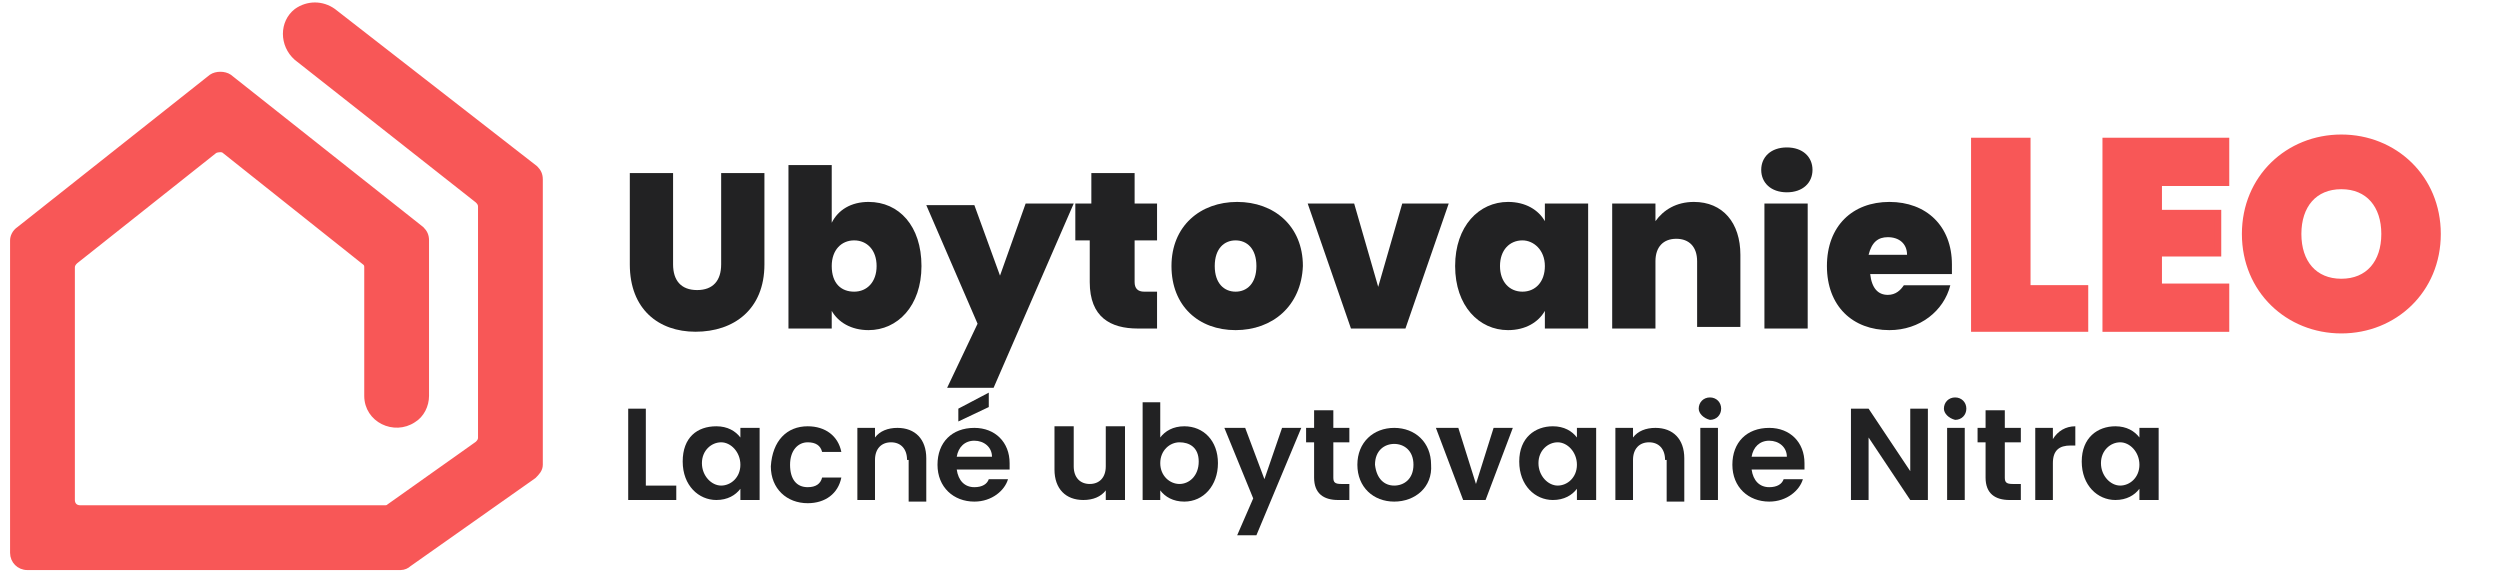 <?xml version="1.0" encoding="utf-8"?>
<!-- Generator: Adobe Illustrator 25.2.1, SVG Export Plug-In . SVG Version: 6.00 Build 0)  -->
<svg version="1.1" id="Layer_1" xmlns="http://www.w3.org/2000/svg" xmlns:xlink="http://www.w3.org/1999/xlink" x="0px" y="0px"
	 viewBox="0 0 156 36" style="enable-background:new 0 0 156 36;" xml:space="preserve">
<style type="text/css">
	.st0{fill:#F85757;stroke:#F85757;stroke-width:0.343;}
	.st1{fill:#222223;}
	.st2{fill:#F85757;stroke:#F85757;stroke-width:0.412;}
</style>
<path class="st0" d="M0.8,15v19.5c0,0.5,0.4,0.9,0.9,0.9H25c0.2,0,0.4-0.1,0.5-0.2l7.8-5.5c0.2-0.2,0.4-0.4,0.4-0.7V11.2
	c0-0.3-0.1-0.5-0.3-0.7L20.8,0.7c-0.7-0.5-1.6-0.5-2.3,0c-0.9,0.7-0.9,2.1,0,2.9l11.3,8.9c0.1,0.1,0.2,0.2,0.2,0.4v14.4
	c0,0.2-0.1,0.3-0.2,0.4l-5.5,3.9c-0.1,0.1-0.2,0.1-0.3,0.1H5c-0.3,0-0.5-0.2-0.5-0.5V16.7c0-0.2,0.1-0.3,0.2-0.4l8.7-6.9
	c0.2-0.1,0.5-0.1,0.6,0l8.8,7c0.1,0.1,0.1,0.2,0.1,0.3v8c0,1.5,1.7,2.3,2.9,1.5c0.5-0.3,0.8-0.9,0.8-1.5V15c0-0.3-0.1-0.5-0.3-0.7
	l-12-9.5c-0.3-0.2-0.8-0.2-1.1,0l-12,9.5C0.9,14.5,0.8,14.8,0.8,15z"/>
<g>
	<path class="st1" d="M39.3,10.8H42v5.7c0,1,0.5,1.6,1.5,1.6c1,0,1.5-0.6,1.5-1.6v-5.7h2.7v5.7c0,2.8-1.9,4.2-4.3,4.2
		c-2.3,0-4.1-1.4-4.1-4.2V10.8z"/>
	<path class="st1" d="M54.2,12.6c1.9,0,3.3,1.5,3.3,4s-1.5,4-3.3,4c-1.1,0-1.9-0.5-2.3-1.2v1.1h-2.7V10.3h2.7v3.6
		C52.3,13.1,53.1,12.6,54.2,12.6z M53.3,15c-0.8,0-1.4,0.6-1.4,1.6c0,1.1,0.6,1.6,1.4,1.6s1.4-0.6,1.4-1.6
		C54.7,15.6,54.1,15,53.3,15z"/>
	<path class="st1" d="M64,12.7h3L62,24.2h-2.9l1.9-4l-3.2-7.4h3l1.6,4.4L64,12.7z"/>
	<path class="st1" d="M68.1,15h-1v-2.3h1v-1.9h2.7v1.9h1.4V15h-1.4v2.6c0,0.4,0.2,0.6,0.6,0.6h0.8v2.3H71c-1.7,0-3-0.7-3-2.9V15z"/>
	<path class="st1" d="M77.1,20.6c-2.3,0-4-1.5-4-4c0-2.5,1.8-4,4.1-4s4.1,1.5,4.1,4C81.2,19.1,79.4,20.6,77.1,20.6z M77.1,18.2
		c0.7,0,1.3-0.5,1.3-1.6c0-1.1-0.6-1.6-1.3-1.6s-1.3,0.5-1.3,1.6C75.8,17.7,76.4,18.2,77.1,18.2z"/>
	<path class="st1" d="M84.5,12.7l1.5,5.2l1.5-5.2h2.9l-2.7,7.8h-3.4l-2.7-7.8H84.5z"/>
	<path class="st1" d="M94.1,12.6c1.1,0,1.9,0.5,2.3,1.2v-1.1h2.7v7.8h-2.7v-1.1c-0.4,0.7-1.2,1.2-2.3,1.2c-1.8,0-3.3-1.5-3.3-4
		S92.3,12.6,94.1,12.6z M95,15c-0.8,0-1.4,0.6-1.4,1.6c0,1,0.6,1.6,1.4,1.6c0.8,0,1.4-0.6,1.4-1.6C96.4,15.6,95.7,15,95,15z"/>
	<path class="st1" d="M105.9,16.3c0-0.9-0.5-1.4-1.3-1.4c-0.8,0-1.3,0.5-1.3,1.4v4.2h-2.7v-7.8h2.7v1.1c0.5-0.7,1.3-1.2,2.4-1.2
		c1.8,0,2.9,1.3,2.9,3.3v4.5h-2.7V16.3z"/>
	<path class="st1" d="M109.9,10.6c0-0.8,0.6-1.4,1.6-1.4c1,0,1.6,0.6,1.6,1.4c0,0.8-0.6,1.4-1.6,1.4C110.5,12,109.9,11.4,109.9,10.6
		z M110.1,12.7h2.7v7.8h-2.7V12.7z"/>
	<path class="st1" d="M117.9,20.6c-2.3,0-3.9-1.5-3.9-4c0-2.5,1.6-4,3.9-4c2.3,0,3.9,1.5,3.9,3.9c0,0.2,0,0.4,0,0.6h-5.1
		c0.1,0.9,0.5,1.3,1.1,1.3c0.5,0,0.8-0.3,1-0.6h2.9C121.3,19.4,119.8,20.6,117.9,20.6z M116.6,15.9h2.4c0-0.7-0.5-1.1-1.2-1.1
		C117.2,14.8,116.8,15.1,116.6,15.9z"/>
	<path class="st2" d="M126.5,8.8V18h3.6v2.5h-6.9V8.8H126.5z"/>
	<path class="st2" d="M138.9,11.4h-4.2v1.9h3.7v2.5h-3.7v2.1h4.2v2.6h-7.5V8.8h7.5V11.4z"/>
	<path class="st2" d="M146.1,20.6c-3.3,0-6-2.5-6-6c0-3.5,2.7-6,6-6c3.3,0,6,2.5,6,6C152.1,18.1,149.4,20.6,146.1,20.6z M146.1,17.6
		c1.7,0,2.7-1.2,2.7-3c0-1.8-1-3-2.7-3c-1.7,0-2.7,1.2-2.7,3C143.4,16.4,144.4,17.6,146.1,17.6z"/>
</g>
<g>
	<path class="st1" d="M40.3,25.5v4.8h1.9v0.9h-3v-5.7H40.3z"/>
	<path class="st1" d="M44.7,26.6c0.7,0,1.2,0.3,1.5,0.7v-0.6h1.2v4.5h-1.2v-0.7c-0.3,0.4-0.8,0.7-1.5,0.7c-1.1,0-2.1-0.9-2.1-2.4
		S43.5,26.6,44.7,26.6z M45,27.6c-0.6,0-1.2,0.5-1.2,1.3s0.6,1.4,1.2,1.4c0.6,0,1.2-0.5,1.2-1.3S45.6,27.6,45,27.6z"/>
	<path class="st1" d="M50.4,26.6c1.1,0,1.9,0.6,2.1,1.6h-1.2c-0.1-0.4-0.4-0.6-0.9-0.6c-0.6,0-1.1,0.5-1.1,1.4
		c0,0.9,0.4,1.4,1.1,1.4c0.5,0,0.8-0.2,0.9-0.6h1.2c-0.2,1-1,1.6-2.1,1.6c-1.3,0-2.3-0.9-2.3-2.3C48.2,27.5,49.1,26.6,50.4,26.6z"/>
	<path class="st1" d="M56.6,28.7c0-0.7-0.4-1.1-1-1.1c-0.6,0-1,0.4-1,1.1v2.5h-1.1v-4.5h1.1v0.6c0.3-0.4,0.8-0.6,1.4-0.6
		c1.1,0,1.8,0.7,1.8,1.9v2.7h-1.1V28.7z"/>
	<path class="st1" d="M60.8,31.3c-1.3,0-2.3-0.9-2.3-2.3c0-1.4,0.9-2.3,2.3-2.3c1.3,0,2.2,0.9,2.2,2.2c0,0.1,0,0.3,0,0.4h-3.3
		c0.1,0.7,0.5,1.1,1.1,1.1c0.5,0,0.8-0.2,0.9-0.5h1.2C62.7,30.6,61.9,31.3,60.8,31.3z M59.7,28.5h2.2c0-0.6-0.5-1-1.1-1
		C60.2,27.5,59.8,27.9,59.7,28.5z M61.7,24.5v0.9l-1.9,0.9v-0.8L61.7,24.5z"/>
	<path class="st1" d="M70.1,31.2H69v-0.6c-0.3,0.4-0.8,0.6-1.4,0.6c-1.1,0-1.8-0.7-1.8-1.9v-2.7H67v2.5c0,0.7,0.4,1.1,1,1.1
		c0.6,0,1-0.4,1-1.1v-2.5h1.2V31.2z"/>
	<path class="st1" d="M73.9,26.6c1.2,0,2.1,0.9,2.1,2.3s-0.9,2.4-2.1,2.4c-0.7,0-1.2-0.3-1.5-0.7v0.6h-1.1v-6.1h1.1v2.2
		C72.7,26.9,73.2,26.6,73.9,26.6z M73.6,27.6c-0.6,0-1.2,0.5-1.2,1.3s0.6,1.3,1.2,1.3c0.6,0,1.2-0.5,1.2-1.4S74.2,27.6,73.6,27.6z"
		/>
	<path class="st1" d="M80,26.7h1.2l-2.8,6.7h-1.2l1-2.3l-1.8-4.4h1.3l1.2,3.2L80,26.7z"/>
	<path class="st1" d="M82,27.6h-0.5v-0.9H82v-1.1h1.2v1.1h1v0.9h-1v2.2c0,0.3,0.1,0.4,0.5,0.4h0.5v1h-0.7c-0.9,0-1.5-0.4-1.5-1.4
		V27.6z"/>
	<path class="st1" d="M87,31.3c-1.3,0-2.3-0.9-2.3-2.3c0-1.4,1-2.3,2.3-2.3c1.3,0,2.3,0.9,2.3,2.3C89.4,30.4,88.3,31.3,87,31.3z
		 M87,30.3c0.6,0,1.2-0.4,1.2-1.3c0-0.9-0.6-1.3-1.2-1.3c-0.6,0-1.2,0.4-1.2,1.3C85.9,29.9,86.4,30.3,87,30.3z"/>
	<path class="st1" d="M91,26.7l1.1,3.5l1.1-3.5h1.2l-1.7,4.5h-1.4l-1.7-4.5H91z"/>
	<path class="st1" d="M96.9,26.6c0.7,0,1.2,0.3,1.5,0.7v-0.6h1.2v4.5h-1.2v-0.7c-0.3,0.4-0.8,0.7-1.5,0.7c-1.1,0-2.1-0.9-2.1-2.4
		S95.8,26.6,96.9,26.6z M97.2,27.6c-0.6,0-1.2,0.5-1.2,1.3s0.6,1.4,1.2,1.4c0.6,0,1.2-0.5,1.2-1.3S97.8,27.6,97.2,27.6z"/>
	<path class="st1" d="M103.9,28.7c0-0.7-0.4-1.1-1-1.1c-0.6,0-1,0.4-1,1.1v2.5h-1.1v-4.5h1.1v0.6c0.3-0.4,0.8-0.6,1.4-0.6
		c1.1,0,1.8,0.7,1.8,1.9v2.7h-1.1V28.7z"/>
	<path class="st1" d="M106,25.5c0-0.4,0.3-0.7,0.7-0.7c0.4,0,0.7,0.3,0.7,0.7s-0.3,0.7-0.7,0.7C106.3,26.1,106,25.8,106,25.5z
		 M106.1,26.7h1.1v4.5h-1.1V26.7z"/>
	<path class="st1" d="M110.4,31.3c-1.3,0-2.3-0.9-2.3-2.3c0-1.4,0.9-2.3,2.3-2.3c1.3,0,2.2,0.9,2.2,2.2c0,0.1,0,0.3,0,0.4h-3.3
		c0.1,0.7,0.5,1.1,1.1,1.1c0.5,0,0.8-0.2,0.9-0.5h1.2C112.3,30.6,111.5,31.3,110.4,31.3z M109.3,28.5h2.2c0-0.6-0.5-1-1.1-1
		C109.8,27.5,109.4,27.9,109.3,28.5z"/>
	<path class="st1" d="M120.3,25.5v5.7h-1.1l-2.6-3.9v3.9h-1.1v-5.7h1.1l2.6,3.9v-3.9H120.3z"/>
	<path class="st1" d="M121.3,25.5c0-0.4,0.3-0.7,0.7-0.7c0.4,0,0.7,0.3,0.7,0.7s-0.3,0.7-0.7,0.7C121.6,26.1,121.3,25.8,121.3,25.5z
		 M121.5,26.7h1.1v4.5h-1.1V26.7z"/>
	<path class="st1" d="M123.9,27.6h-0.5v-0.9h0.5v-1.1h1.2v1.1h1v0.9h-1v2.2c0,0.3,0.1,0.4,0.5,0.4h0.5v1h-0.7
		c-0.9,0-1.5-0.4-1.5-1.4V27.6z"/>
	<path class="st1" d="M128.1,31.2h-1.1v-4.5h1.1v0.7c0.3-0.5,0.8-0.8,1.4-0.8v1.2h-0.3c-0.7,0-1.1,0.3-1.1,1.1V31.2z"/>
	<path class="st1" d="M132,26.6c0.7,0,1.2,0.3,1.5,0.7v-0.6h1.2v4.5h-1.2v-0.7c-0.3,0.4-0.8,0.7-1.5,0.7c-1.1,0-2.1-0.9-2.1-2.4
		S130.9,26.6,132,26.6z M132.3,27.6c-0.6,0-1.2,0.5-1.2,1.3s0.6,1.4,1.2,1.4c0.6,0,1.2-0.5,1.2-1.3S132.9,27.6,132.3,27.6z"/>
</g>
</svg>
